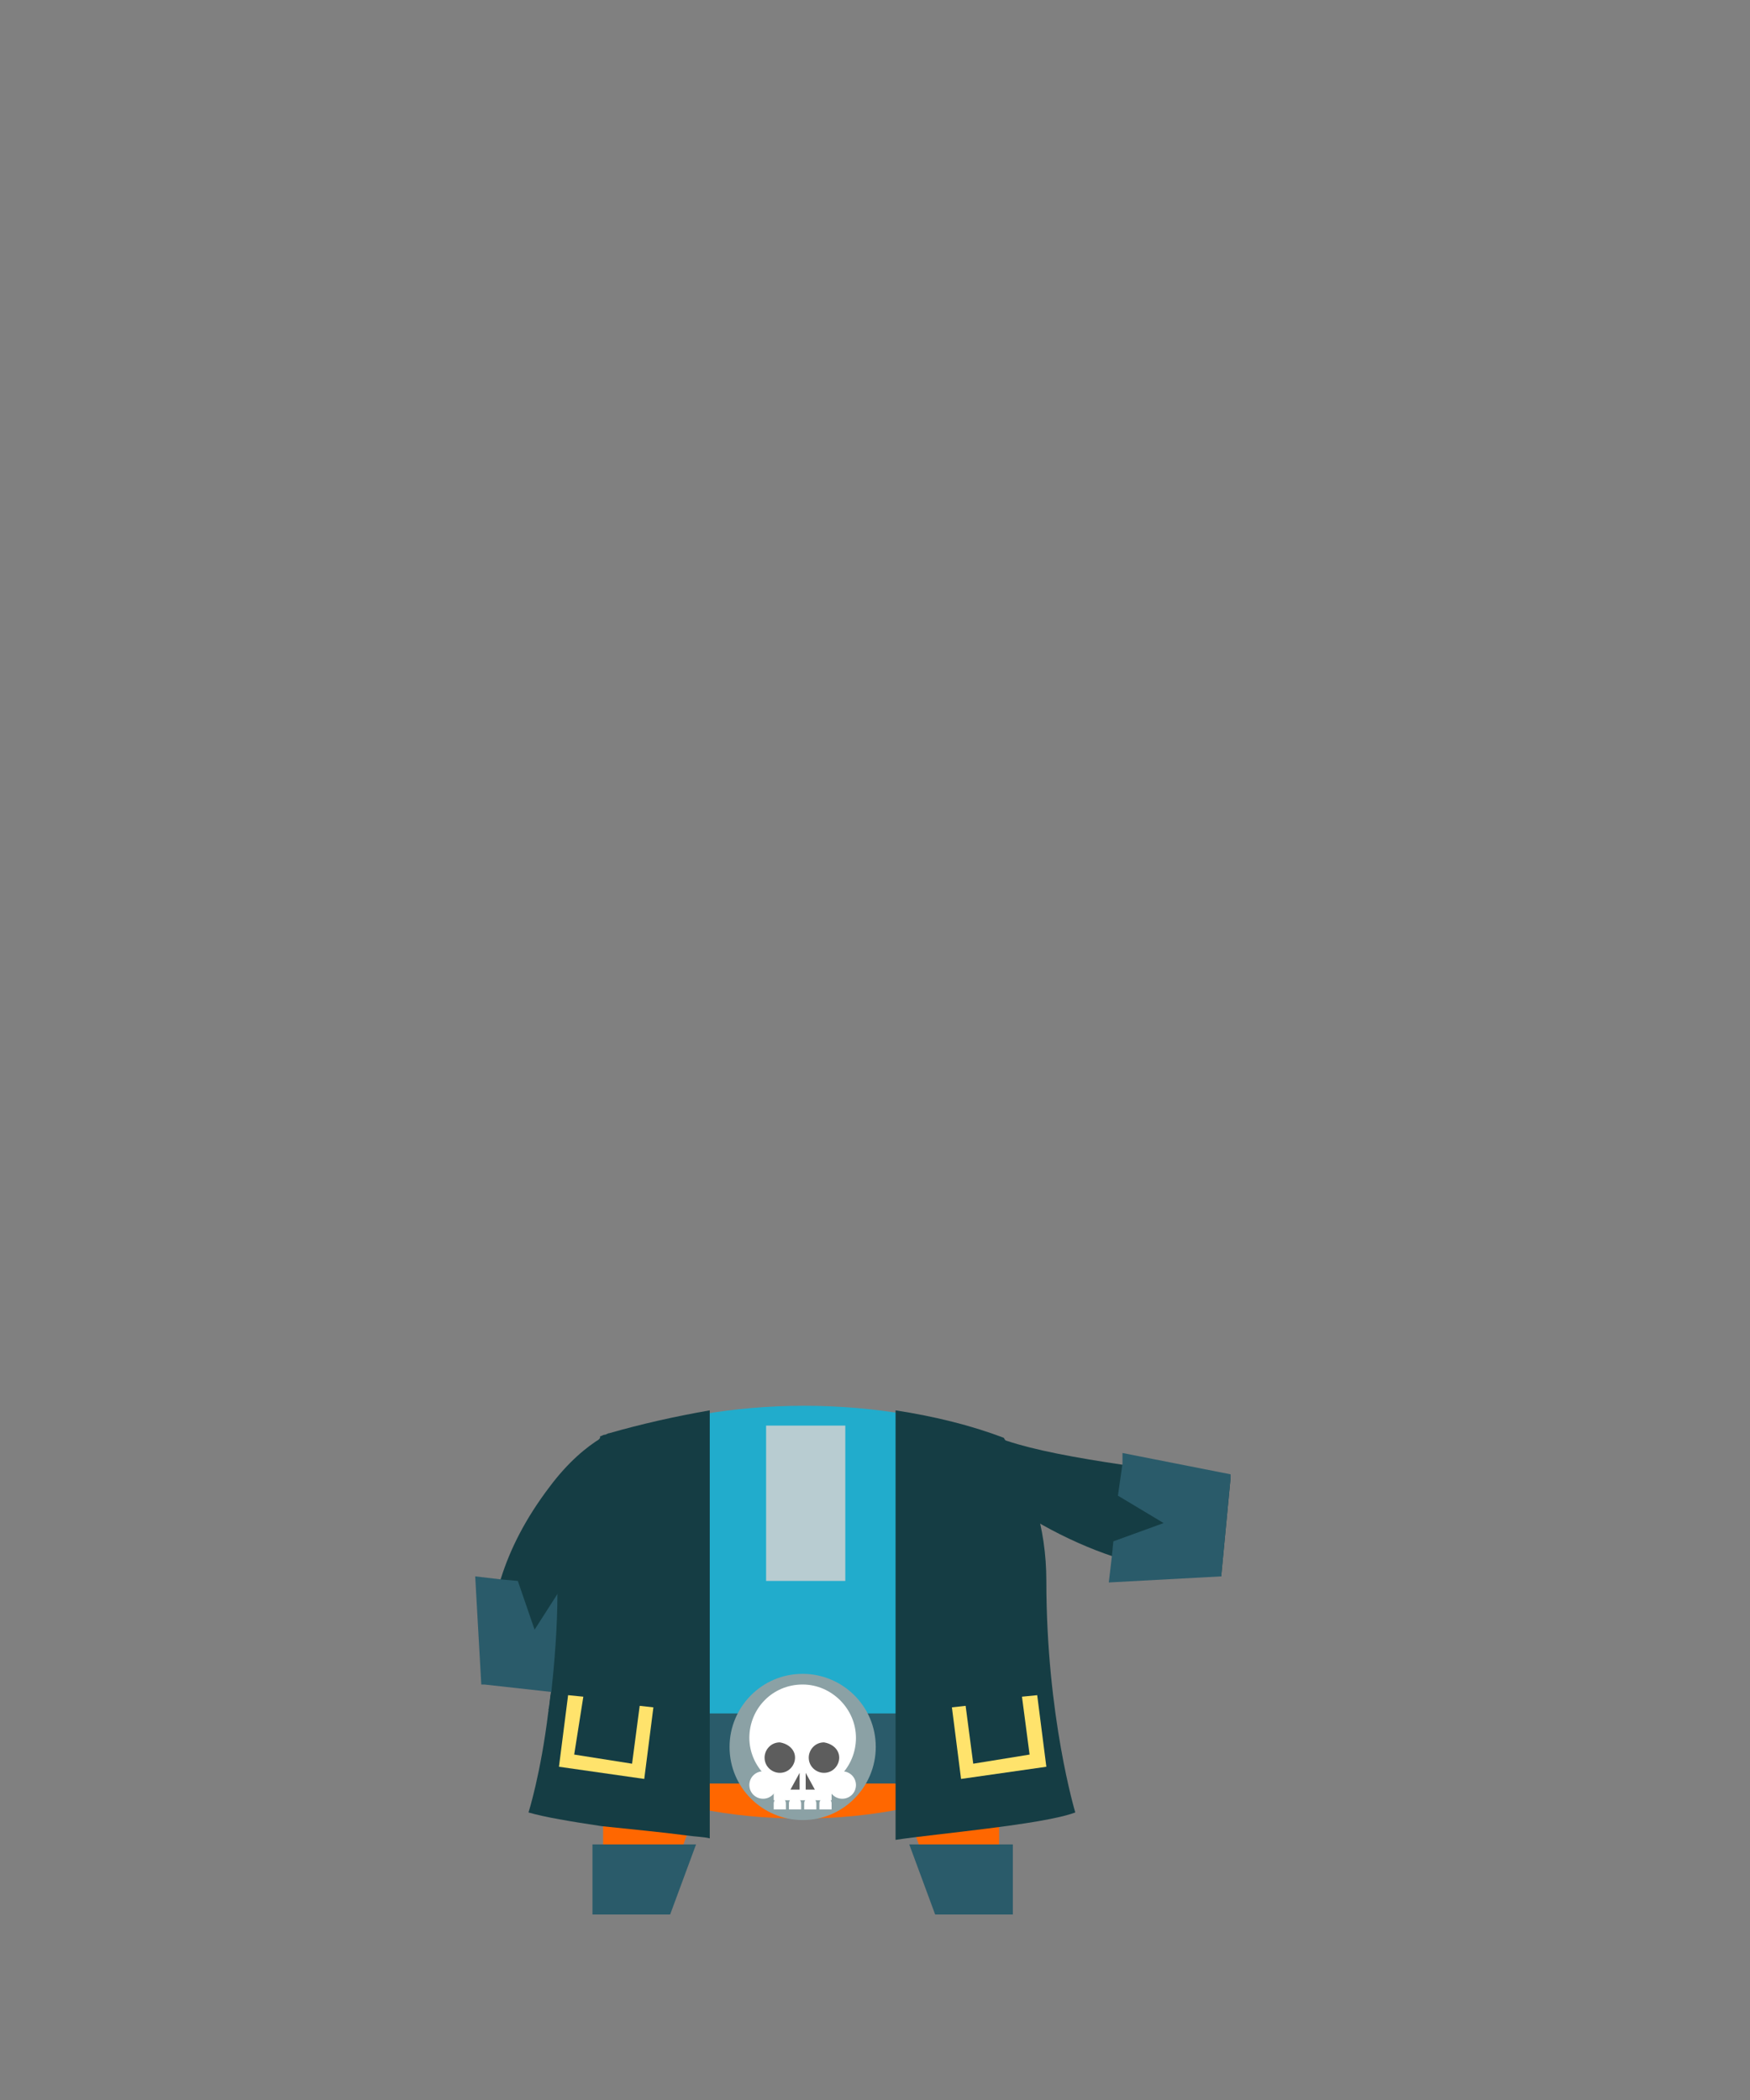 <?xml version="1.0" encoding="utf-8"?>
<svg version="1.1" xmlns="http://www.w3.org/2000/svg" x="0px" y="0px"
     viewBox="0 0 114.9 137.9" style="enable-background:new 0 0 114.9 137.9;" xml:space="preserve">
<rect x="0" y="0" width="114.9" height="137.9" fill="#808080" stroke="none"/>
<style type="text/css">
	.st12{fill:#2A5B6A;}
	.st26{fill:#153D44;}
	.st29{fill:#21ACCC;}
	.st30{fill:#B8CCD1;}
	.st31{fill:#FF6700;}
	.st32{fill:#AF4700;}
	.st33{fill:#8BA1A5;}
	.st34{fill:#FFFFFF;}
	.st35{fill:#5D5D5D;}
	.st36{fill:#FFE36C;}
</style>
<g id="OUTFIT">
	<g>
		<path class="st26" d="M41.1,96.1c-0.7,1.8-1.7,4.5-2.5,8.2c-0.2,1.1-0.5,2.2-0.7,3.5c-0.2,1-0.3,2-0.5,3.1c0,0.1,0,0.2-0.1,0.3
			c0,0,0,0,0,0c0,0,0,0.1-0.1,0.1c-0.2,0.4-0.7,0.8-1.2,1c0.1-0.4,0.1-0.9,0.2-1.3l-4.5-0.5c0-0.3-0.1-0.6,0-1
			c0-0.7,0.2-3.1,1.2-5.9c0.6-1.9,1.6-3.9,3.2-6c1.2-1.6,2.4-2.6,3.4-3.2c0,0,0,0,0.1,0c0.1,0,0.2-0.1,0.2-0.1l0,0
			c0.1,0,0.2-0.1,0.3-0.1c0.3-0.1,0.5,0,0.7,0C41.3,94.5,41.5,95.2,41.1,96.1z"></path>
		<polygon class="st12" points="39.7,104.5 38.3,109.1 37.6,111.3 37.4,111.3 36.3,111.1 31.8,110.6 31.6,110.6 31.2,103.5
			32.9,103.7 34,103.8 35.1,107 36.7,104.5 37,104.1 37.5,104.2 38.6,104.3 		"></polygon>
		<path class="st26" d="M80.8,97l-0.6,6.3c-0.3,0-0.7,0.1-1,0c-0.8,0-3.2-0.2-6.1-1.1c-1.5-0.5-3.1-1.2-4.7-2.1
			c-0.2-0.1-0.4-0.3-0.7-0.4c-0.3-0.2-0.5-0.4-0.8-0.5c-1.7-1.3-2.8-2.4-3.4-3.4c-0.7-1-0.2-1.7,0.8-1.7c0.3,0,0.6,0,1,0.2
			c0.2,0.1,0.5,0.2,0.8,0.3c1.8,0.6,4.4,1.1,7.8,1.6c2,0.3,4.2,0.6,6.8,0.9C80.5,96.9,80.7,97,80.8,97z"></path>
		<polygon class="st12" points="80.8,96.8 80.8,97 80.2,103.3 80.2,103.5 72.8,103.9 73,102.2 73.1,101.2 76.4,100 73.4,98.2
			73.7,96.1 73.7,95.4 		"></polygon>
		<path class="st29" d="M40.3,94.4c-1.8,2.7-2.8,5.9-2.8,9.4c0,3.5,1,6.8,2.8,9.4c3.5,1.3,7.8,2.1,12.5,2.1c4.7,0,9-0.8,12.5-2.1
			c1.8-2.7,2.8-5.9,2.8-9.4s-1.1-6.8-2.8-9.4c-3.5-1.3-7.8-2.1-12.5-2.1C48.1,92.3,43.8,93.1,40.3,94.4z"></path>
		<rect x="50.3" y="93.6" class="st30" width="5.2" height="10.2"></rect>
		<g>
			<polygon class="st31" points="43.2,125.7 39.6,125.7 39.6,115.8 46.8,115.8 			"></polygon>
			<path class="st31" d="M40.4,115.7c0.2,0.4-0.5,0.8-0.3,1.2c3.5,1.6,7.8,2.5,12.5,2.5c4.7,0,9-0.9,12.5-2.5
				c0.2-0.4-0.5-0.8-0.3-1.2H40.4z"></path>
			<path class="st32" d="M51.9,119.3c0.2,0,0.5,0,0.7,0c0.2,0,0.5,0,0.7,0v-2.9h-1.4V119.3z"></path>
			<polygon class="st31" points="62,125.7 65.6,125.7 65.6,115.8 58.4,115.8 			"></polygon>
			<polygon class="st12" points="66.5,121.1 66.5,125.7 61.4,125.7 59.7,121.1 			"></polygon>
			<polygon class="st12" points="38.9,121.1 38.9,125.7 44,125.7 45.7,121.1 			"></polygon>
			<rect x="39.5" y="112.5" class="st12" width="26.1" height="4.6"></rect>
		</g>
		<g>
			<path class="st26" d="M46.6,92.6v28.1c-0.4-0.1-0.9-0.1-1.6-0.2c-1.5-0.2-3.6-0.4-5.5-0.6c-2-0.3-3.8-0.6-4.8-0.9
				c0,0,0.8-2.5,1.3-6.6c0.1-0.4,0.1-0.9,0.2-1.3c0.2-1.9,0.4-4.2,0.4-6.6c0-0.2,0-0.5,0-0.7c0-3.5,1-6.7,2.8-9.4c0,0,0,0,0-0.1
				c0.1,0,0.2-0.1,0.3-0.1l0,0c0.1,0,0.2-0.1,0.3-0.1C42.1,93.5,44.3,93,46.6,92.6z"></path>
			<path class="st26" d="M58.8,92.6c2.6,0.4,5,1,7.1,1.8c1.8,2.7,2.8,5.9,2.8,9.4c0,8.9,1.9,15.2,1.9,15.2
				c-2.1,0.8-9.2,1.4-11.8,1.8V92.6z"></path>
		</g>
		<g>
			<path class="st33" d="M57.5,114.7c0,2.6-2.1,4.8-4.8,4.8c-2.6,0-4.8-2.1-4.8-4.8c0-2.6,2.1-4.8,4.8-4.8
				C55.3,109.9,57.5,112,57.5,114.7z"></path>
			<g>
				<path class="st34" d="M56.2,114.1c0,1.9-1.5,3.5-3.5,3.5c-1.9,0-3.5-1.6-3.5-3.5c0-1.9,1.5-3.5,3.5-3.5
					C54.6,110.6,56.2,112.2,56.2,114.1z"></path>
				<g>
					<path class="st34" d="M51,117.2c0,0.5-0.4,0.9-0.9,0.9c-0.5,0-0.9-0.4-0.9-0.9c0-0.5,0.4-0.9,0.9-0.9
						C50.6,116.3,51,116.7,51,117.2z"></path>
				</g>
				<g>
					<path class="st34" d="M56.2,117.2c0,0.5-0.4,0.9-0.9,0.9c-0.5,0-0.9-0.4-0.9-0.9c0-0.5,0.4-0.9,0.9-0.9
						C55.8,116.3,56.2,116.7,56.2,117.2z"></path>
				</g>
				<rect x="50.8" y="116.8" class="st34" width="3.8" height="1.4"></rect>
				<g>
					<path class="st34" d="M50.8,118.8c0,0,0-0.2,0-0.4s0.2-0.4,0.4-0.4s0.4,0.2,0.4,0.4v0.4H50.8z"></path>
					<path class="st34" d="M51.8,118.8c0,0,0-0.2,0-0.4s0.2-0.4,0.4-0.4c0.2,0,0.4,0.2,0.4,0.4v0.4H51.8z"></path>
					<path class="st34" d="M52.8,118.8c0,0,0-0.2,0-0.4s0.2-0.4,0.4-0.4c0.2,0,0.4,0.2,0.4,0.4v0.4H52.8z"></path>
					<path class="st34" d="M53.8,118.8c0,0,0-0.2,0-0.4s0.2-0.4,0.4-0.4c0.2,0,0.4,0.2,0.4,0.4v0.4H53.8z"></path>
				</g>
				<g>
					<path class="st35" d="M52.2,115.4c0,0.5-0.4,1-1,1c-0.5,0-1-0.4-1-1c0-0.5,0.4-1,1-1C51.8,114.5,52.2,114.9,52.2,115.4z"></path>
					<path class="st35" d="M55.1,115.4c0,0.5-0.4,1-1,1c-0.5,0-1-0.4-1-1c0-0.5,0.4-1,1-1C54.7,114.5,55.1,114.9,55.1,115.4z"></path>
				</g>
				<g>
					<polygon class="st35" points="52.5,117.5 51.9,117.5 52.5,116.4 					"></polygon>
					<polygon class="st35" points="52.9,117.5 53.5,117.5 52.9,116.4 					"></polygon>
				</g>
			</g>
		</g>
		<g>
			<g>
				<polygon class="st36" points="42.3,116.8 36.7,116 37.3,111.3 38.3,111.4 37.7,115.2 41.5,115.8 42,112 42.9,112.1 				"></polygon>
			</g>
			<g>
				<polygon class="st36" points="63.1,116.8 68.7,116 68.1,111.3 67.1,111.4 67.6,115.2 63.9,115.8 63.4,112 62.5,112.1 				"></polygon>
			</g>
		</g>
	</g>
</g>
</svg>
